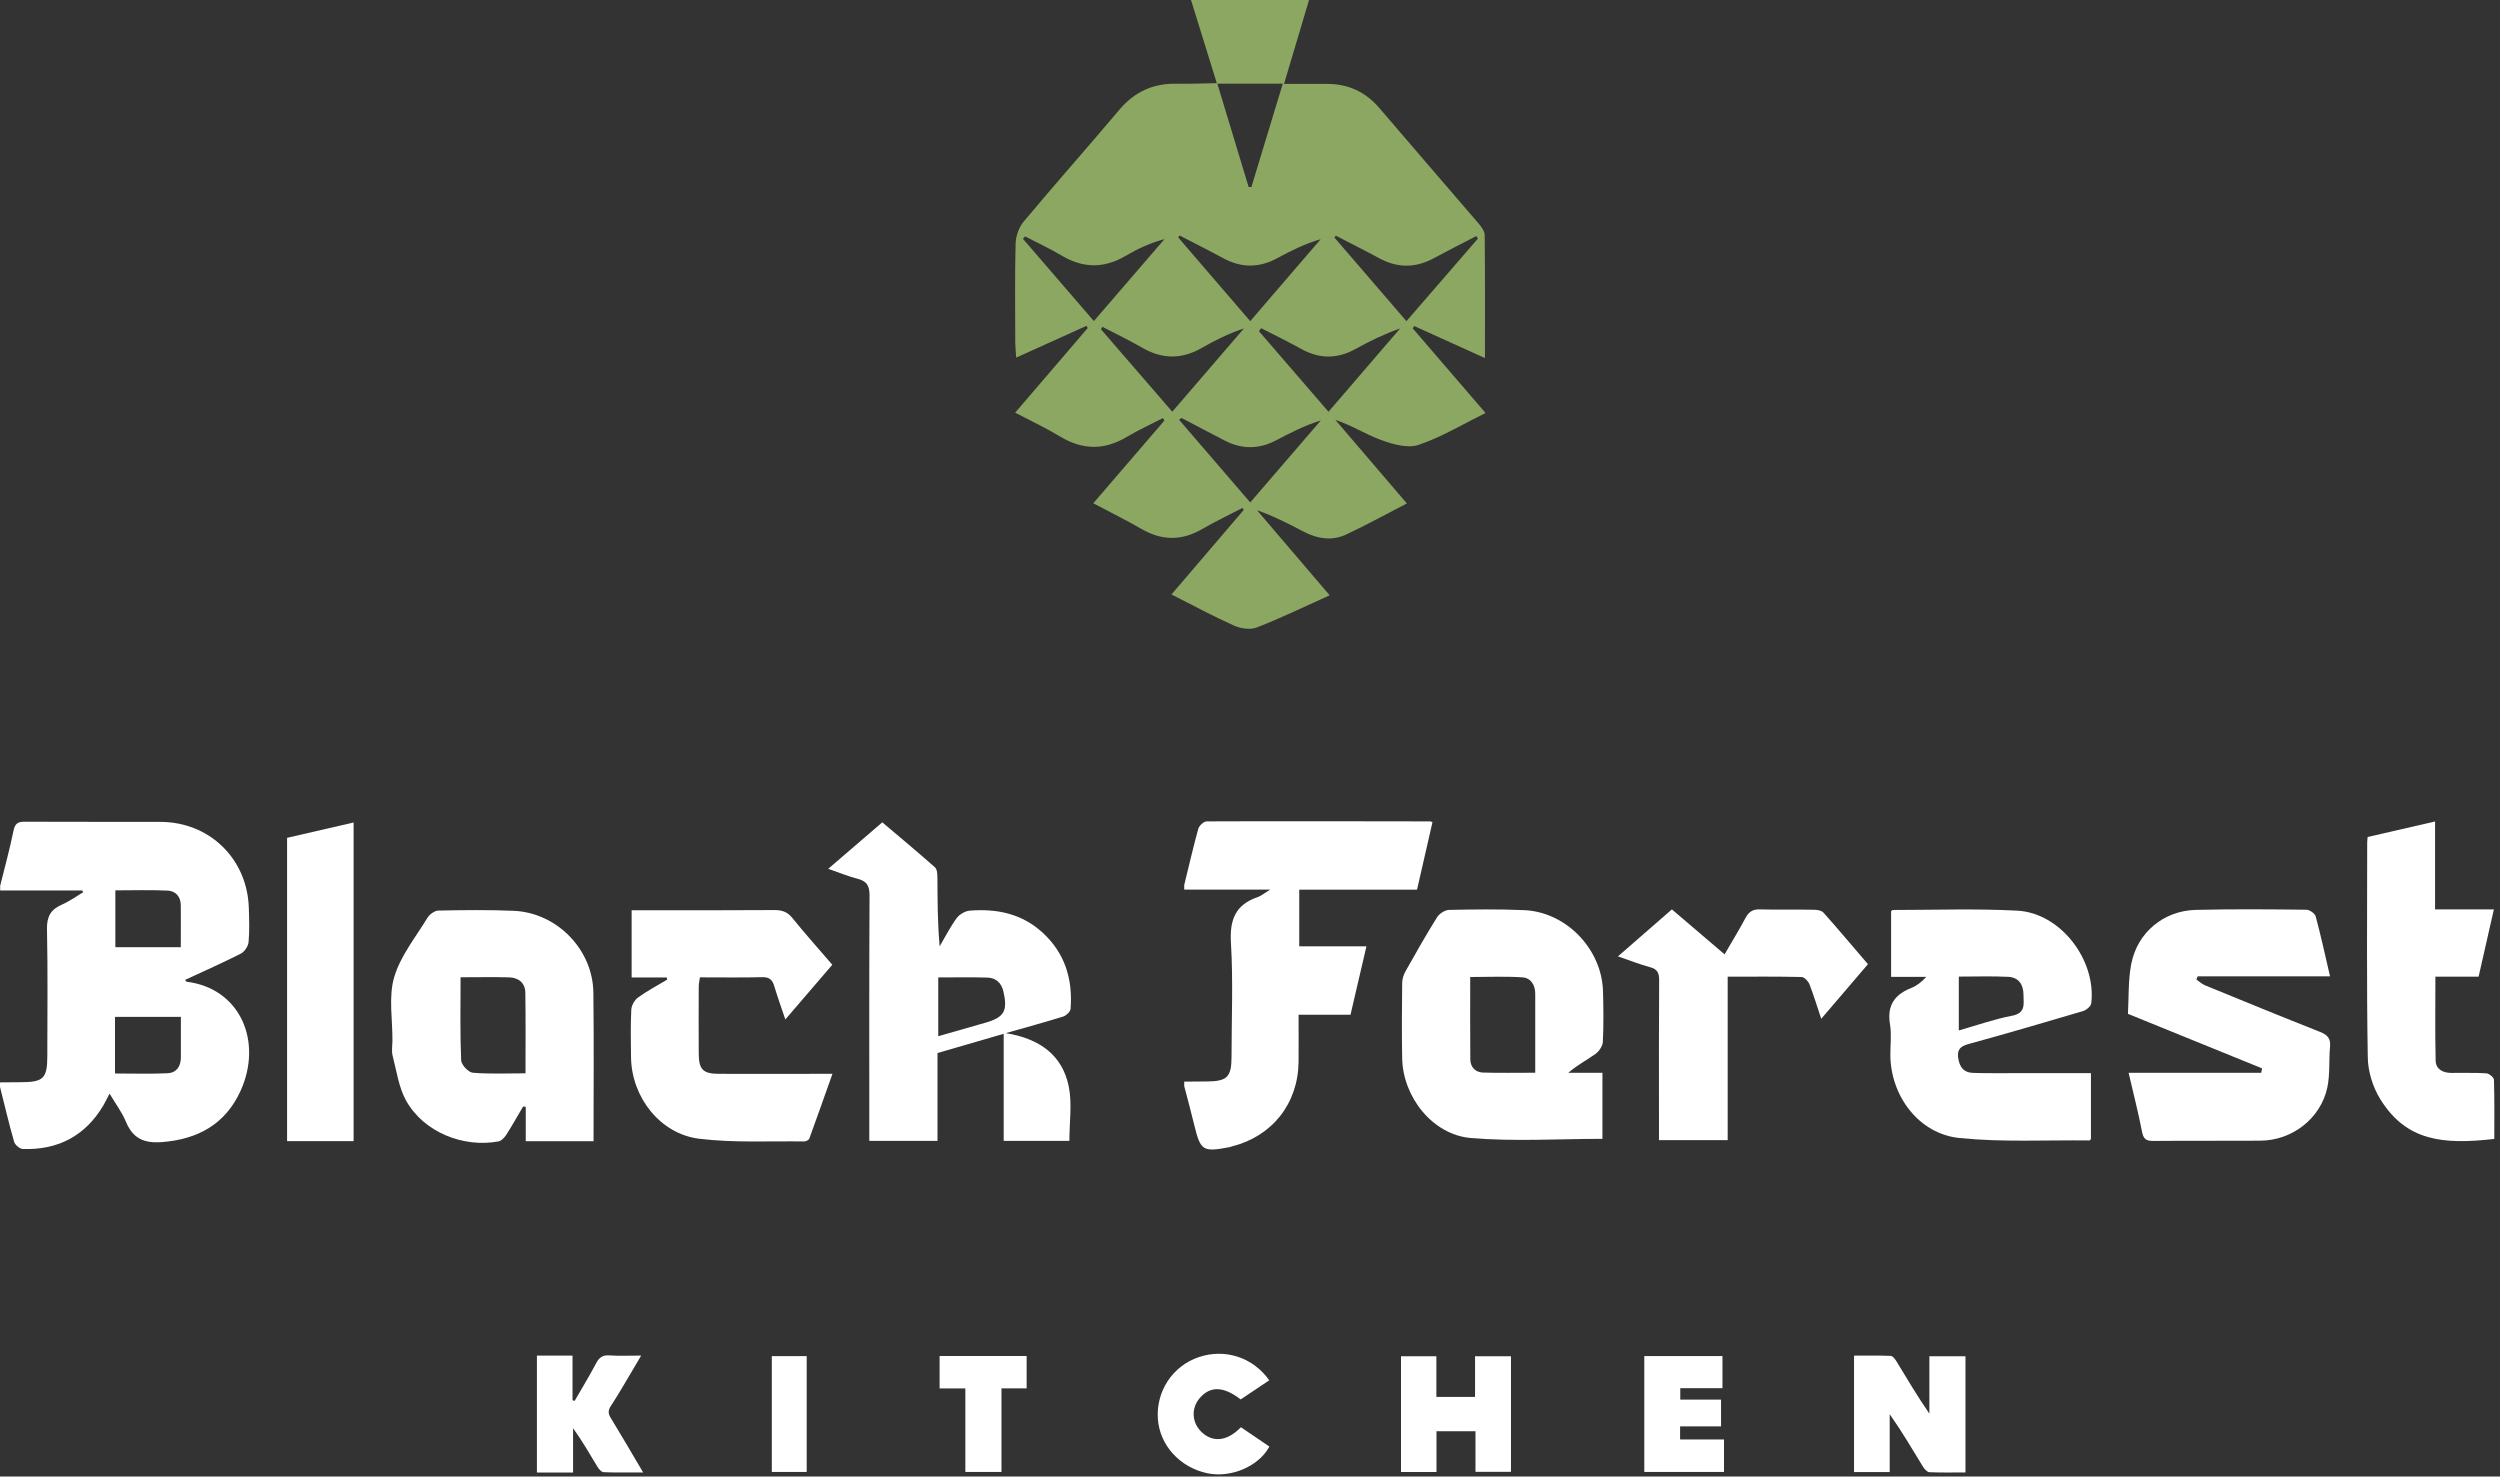 <svg width="298" height="176" viewBox="0 0 298 176" fill="none" xmlns="http://www.w3.org/2000/svg">
<rect x="0" y="0" width="298" height="176" fill="#333333" stroke="none"/>
<g clip-path="url(#clip0_5_100)">
<path d="M141.16 105.49C141.71 103.26 142.22 101.02 142.83 98.81C142.93 98.43 143.48 97.91 143.83 97.91C152.72 97.87 161.61 97.9 170.51 97.91C170.55 97.91 170.59 97.94 170.75 98.01C170.15 100.65 169.54 103.31 168.91 106.05H154.87V112.8H162.88C162.22 115.62 161.61 118.24 160.98 120.96H154.79C154.79 122.91 154.81 124.75 154.79 126.59C154.73 131.55 151.64 135.45 146.85 136.65C146.72 136.68 146.59 136.74 146.46 136.76C143.39 137.34 143.1 137.15 142.37 134.16C141.99 132.59 141.57 131.03 141.16 129.47C141.16 129.29 141.16 129.11 141.16 128.93C142.02 128.93 142.88 128.91 143.75 128.91C146.29 128.91 146.8 128.41 146.8 125.91C146.8 121.42 147 116.91 146.73 112.43C146.56 109.66 147.24 107.84 149.93 106.93C150.34 106.79 150.7 106.47 151.41 106.04H141.16C141.16 105.86 141.16 105.68 141.16 105.5V105.49Z" fill="white"/>
<path d="M191.02 135.75C185.71 135.75 180.48 136.09 175.31 135.65C170.74 135.25 167.23 130.75 167.14 126.16C167.08 123.17 167.11 120.18 167.14 117.18C167.14 116.71 167.3 116.2 167.53 115.79C168.75 113.62 169.98 111.45 171.29 109.35C171.56 108.91 172.23 108.47 172.72 108.46C175.71 108.4 178.71 108.36 181.69 108.49C186.71 108.71 190.96 113.15 191.08 118.2C191.13 120.19 191.16 122.19 191.06 124.18C191.04 124.68 190.62 125.31 190.19 125.62C189.15 126.37 187.99 126.96 186.94 127.88H191.01V135.75H191.02ZM183 127.87C183 124.6 183 121.52 183 118.45C183 117.41 182.47 116.57 181.48 116.5C179.43 116.36 177.37 116.46 175.25 116.46C175.25 119.83 175.23 123.04 175.26 126.25C175.26 127.18 175.84 127.82 176.78 127.85C178.8 127.91 180.82 127.87 183 127.87Z" fill="white"/>
<path d="M269.64 127.35C264.37 125.21 259.09 123.06 253.65 120.85C253.76 118.89 253.67 116.87 254.04 114.93C254.76 111.17 257.89 108.56 261.72 108.46C266.12 108.35 270.52 108.39 274.92 108.44C275.3 108.44 275.93 108.88 276.03 109.23C276.65 111.54 277.16 113.88 277.74 116.38H261.96C261.91 116.51 261.86 116.63 261.81 116.76C262.15 116.99 262.47 117.3 262.84 117.45C267.4 119.32 271.96 121.19 276.54 123C277.42 123.35 277.84 123.77 277.74 124.76C277.59 126.38 277.75 128.05 277.42 129.62C276.63 133.32 273.24 135.94 269.44 135.97C265.18 136 260.91 135.96 256.65 136C255.79 136 255.5 135.75 255.33 134.9C254.89 132.64 254.32 130.41 253.73 127.88H269.54C269.57 127.7 269.61 127.52 269.64 127.34V127.35Z" fill="white"/>
<path d="M249.24 127.91V135.79C249.18 135.84 249.11 135.94 249.04 135.94C243.88 135.88 238.67 136.17 233.56 135.65C228.74 135.16 225.37 130.66 225.33 125.78C225.32 124.55 225.49 123.3 225.29 122.11C224.91 119.87 225.82 118.55 227.84 117.76C228.49 117.5 229.06 117.05 229.61 116.44H225.42V108.62C225.49 108.57 225.55 108.47 225.62 108.47C230.56 108.47 235.52 108.29 240.45 108.55C245.58 108.81 249.89 114.39 249.28 119.59C249.24 119.95 248.68 120.41 248.27 120.53C243.76 121.87 239.25 123.18 234.72 124.43C233.81 124.68 233.27 124.98 233.41 126.06C233.56 127.17 234.06 127.86 235.2 127.89C236.88 127.94 238.56 127.92 240.24 127.92C243.22 127.92 246.21 127.92 249.26 127.92L249.24 127.91ZM233.49 116.42V122.83C235.67 122.21 237.72 121.48 239.82 121.08C241.51 120.76 241.2 119.66 241.2 118.58C241.2 117.37 240.63 116.51 239.41 116.44C237.48 116.34 235.54 116.41 233.49 116.41V116.42Z" fill="white"/>
<path d="M290.26 97.92V108.4H297.27C296.64 111.16 296.06 113.73 295.45 116.42H290.3C290.3 119.85 290.25 123.15 290.33 126.44C290.35 127.44 291.18 127.88 292.15 127.89C293.56 127.91 294.97 127.85 296.37 127.94C296.7 127.96 297.27 128.43 297.28 128.71C297.35 131.06 297.32 133.42 297.32 135.76C291.21 136.46 286.83 136.03 283.73 131.02C282.84 129.59 282.26 127.72 282.24 126.04C282.09 117.51 282.17 108.97 282.17 100.44C282.17 100.26 282.2 100.08 282.22 99.77C284.82 99.17 287.44 98.57 290.26 97.92Z" fill="white"/>
<path d="M197.75 135.89C197.75 134.9 197.75 133.96 197.75 133.02C197.75 127.62 197.73 122.22 197.77 116.82C197.77 115.96 197.55 115.52 196.69 115.29C195.48 114.96 194.31 114.5 192.86 114C195.08 112.07 197.14 110.27 199.29 108.4C201.38 110.18 203.43 111.93 205.57 113.76C206.45 112.24 207.29 110.86 208.06 109.43C208.44 108.71 208.9 108.38 209.75 108.4C211.88 108.46 214.02 108.4 216.15 108.44C216.57 108.44 217.13 108.52 217.37 108.8C219.15 110.79 220.86 112.84 222.66 114.93C220.82 117.08 219.03 119.18 217.09 121.44C216.59 119.95 216.19 118.62 215.69 117.33C215.54 116.96 215.08 116.47 214.76 116.46C211.87 116.39 208.97 116.42 205.94 116.42V135.9H197.76L197.75 135.89Z" fill="white"/>
<path d="M0.02 105.59C0.56 103.4 1.16 101.23 1.61 99.02C1.79 98.16 2.13 97.94 2.96 97.95C8.36 97.98 13.76 97.95 19.15 97.97C24.98 97.99 29.48 102.37 29.66 108.22C29.7 109.58 29.75 110.95 29.63 112.3C29.58 112.79 29.15 113.45 28.71 113.67C26.54 114.77 24.31 115.76 22.07 116.8C22.15 116.92 22.19 117.02 22.23 117.02C28.64 117.8 31.35 124.15 28.67 130.04C26.87 133.99 23.6 135.81 19.28 136.14C17.13 136.3 15.82 135.68 15 133.69C14.54 132.58 13.79 131.59 13.06 130.36C12.76 130.93 12.56 131.35 12.33 131.75C10.17 135.4 6.92 137.1 2.72 136.96C2.35 136.95 1.78 136.46 1.68 136.09C1.06 133.93 0.55 131.74 0 129.56C0 129.38 0 129.2 0 129.02C0.82 129.02 1.63 129 2.45 129C5.18 129 5.64 128.55 5.64 125.87C5.64 120.83 5.71 115.79 5.6 110.76C5.57 109.26 6.04 108.42 7.36 107.84C8.26 107.45 9.07 106.86 9.92 106.35C9.88 106.28 9.84 106.21 9.8 106.14H0.02C0.02 105.95 0.02 105.77 0.02 105.59ZM21.55 112.91C21.55 111.14 21.57 109.52 21.55 107.89C21.54 106.88 20.93 106.2 19.99 106.16C17.93 106.06 15.86 106.13 13.75 106.13V112.91H21.56H21.55ZM21.55 121.21H13.71V127.96C15.84 127.96 17.91 128.03 19.98 127.93C21.02 127.88 21.55 127.14 21.56 126.07C21.56 124.49 21.56 122.9 21.56 121.2L21.55 121.21Z" fill="white"/>
<path d="M98.74 103.55C100.94 101.66 102.99 99.9 105.17 98.02C107.28 99.81 109.39 101.56 111.45 103.39C111.71 103.62 111.74 104.21 111.74 104.64C111.76 107.31 111.75 109.99 112.01 112.8C112.67 111.68 113.26 110.5 114.02 109.46C114.35 109.01 115.03 108.59 115.59 108.55C118.81 108.29 121.81 108.9 124.29 111.18C126.96 113.64 127.89 116.75 127.61 120.27C127.58 120.6 127.1 121.05 126.74 121.17C124.59 121.84 122.42 122.43 119.89 123.15C123.97 123.81 126.65 125.8 127.4 129.53C127.81 131.57 127.47 133.77 127.47 135.99H119.64V123.23C116.92 124.02 114.37 124.76 111.75 125.52V135.99H103.62V134.47C103.62 125.22 103.6 115.96 103.65 106.71C103.65 105.54 103.29 105.02 102.19 104.74C101.07 104.46 100 104 98.73 103.56L98.74 103.55ZM111.83 123.52C113.78 122.96 115.6 122.44 117.42 121.92C119.7 121.27 120.14 120.52 119.61 118.19C119.38 117.19 118.73 116.56 117.72 116.53C115.79 116.47 113.85 116.51 111.84 116.51V123.52H111.83Z" fill="white"/>
<path d="M70.75 136.03H62.67V131.94C62.57 131.92 62.47 131.91 62.36 131.89C61.7 133 61.07 134.13 60.38 135.22C60.16 135.56 59.8 135.98 59.45 136.05C55.19 136.85 50.51 134.93 48.42 131.22C47.53 129.62 47.27 127.66 46.8 125.84C46.66 125.29 46.77 124.67 46.78 124.08C46.8 121.54 46.3 118.85 46.98 116.5C47.72 113.97 49.53 111.74 50.94 109.42C51.19 109 51.8 108.55 52.25 108.54C55.24 108.48 58.24 108.44 61.24 108.57C66.39 108.79 70.67 113.19 70.73 118.32C70.8 124.17 70.75 130.02 70.75 136.03ZM54.9 116.5C54.9 119.91 54.83 123.15 54.97 126.39C54.99 126.93 55.84 127.83 56.36 127.87C58.41 128.04 60.48 127.94 62.64 127.94C62.64 124.65 62.67 121.49 62.62 118.33C62.6 117.15 61.8 116.53 60.67 116.5C58.82 116.45 56.97 116.49 54.9 116.49V116.5Z" fill="white"/>
<path d="M79.44 116.51H75.29V108.5C75.86 108.5 76.39 108.5 76.93 108.5C82.06 108.5 87.19 108.52 92.32 108.48C93.2 108.48 93.84 108.68 94.43 109.4C95.94 111.27 97.54 113.06 99.21 115C97.39 117.12 95.58 119.23 93.61 121.52C93.12 120.06 92.67 118.81 92.29 117.54C92.07 116.78 91.7 116.46 90.86 116.48C88.42 116.54 85.97 116.5 83.43 116.5C83.37 116.92 83.29 117.26 83.29 117.6C83.28 120.28 83.27 122.96 83.29 125.63C83.3 127.47 83.81 127.99 85.64 128C89.59 128.02 93.54 128 97.49 128C97.99 128 98.48 128 99.23 128C98.28 130.67 97.39 133.2 96.47 135.72C96.41 135.89 96.06 136.07 95.85 136.06C91.68 136 87.48 136.24 83.36 135.74C78.68 135.17 75.29 130.78 75.22 126.06C75.19 124.15 75.16 122.24 75.25 120.34C75.28 119.83 75.65 119.19 76.07 118.89C77.16 118.1 78.37 117.47 79.53 116.77C79.51 116.68 79.48 116.59 79.46 116.49L79.44 116.51Z" fill="white"/>
<path d="M34.22 136.02V99.87C36.8 99.28 39.41 98.68 42.15 98.04V136.02H34.22Z" fill="white"/>
<path d="M64.007 161.585H68.245V166.915L68.501 166.981C69.367 165.485 70.261 164.004 71.075 162.472C71.434 161.805 71.837 161.512 72.629 161.563C73.824 161.644 75.034 161.585 76.427 161.585C76.067 162.193 75.781 162.699 75.481 163.191C74.594 164.671 73.743 166.174 72.798 167.619C72.446 168.161 72.497 168.52 72.812 169.034C74.088 171.123 75.32 173.242 76.661 175.515C74.99 175.515 73.472 175.544 71.954 175.485C71.691 175.478 71.375 175.104 71.207 174.825C70.283 173.3 69.403 171.754 68.311 170.243V175.522H64V161.585H64.007Z" fill="white"/>
<path d="M234.284 161.658V175.515C232.825 175.515 231.403 175.551 229.981 175.485C229.717 175.471 229.394 175.111 229.226 174.84C227.95 172.751 226.711 170.639 225.252 168.572V175.471H221V161.592C222.466 161.592 223.925 161.563 225.377 161.622C225.604 161.629 225.883 161.988 226.037 162.237C227.305 164.327 228.551 166.431 229.981 168.506V161.666H234.284V161.658Z" fill="white"/>
<path d="M167 175.471V161.666H171.216V166.512H175.827V161.666H180.108V175.441H175.878V170.603H171.23V175.463H167V175.471Z" fill="white"/>
<path d="M200.267 171.585H205.501V175.456H196V161.644H205.318V165.471H200.289V166.834H205.15V170.023H200.267V171.585Z" fill="white"/>
<path d="M147.92 170.126C149.079 170.91 150.2 171.673 151.307 172.428C150.068 174.781 146.733 176.196 143.939 175.617C140.64 174.928 138.221 172.267 138.016 169.1C137.803 165.815 139.782 162.831 142.876 161.776C145.992 160.712 149.35 161.776 151.293 164.532C150.156 165.295 149.013 166.057 147.891 166.812C145.831 165.229 144.269 165.192 143.008 166.651C141.945 167.883 142.062 169.635 143.28 170.749C144.628 171.981 146.3 171.783 147.92 170.126Z" fill="white"/>
<path d="M115.072 165.5H112V161.636H122.374V165.493H119.375V175.456H115.072V165.5Z" fill="white"/>
<path d="M92 175.456V161.651H96.157V175.456H92Z" fill="white"/>
<path d="M145.058 9.96C144.048 6.7 143.038 3.45 141.968 0H156.038C155.048 3.33 154.078 6.58 153.058 10C154.898 10 156.558 10 158.208 10C160.738 10 162.798 10.97 164.448 12.91C168.358 17.5 172.318 22.05 176.238 26.63C176.578 27.03 176.978 27.56 176.978 28.04C177.028 32.83 177.008 37.63 177.008 42.68C174.048 41.34 171.318 40.11 168.588 38.87C168.518 38.96 168.458 39.05 168.388 39.13C171.218 42.42 174.038 45.7 177.078 49.23C174.338 50.58 171.818 52.11 169.098 53.03C167.818 53.46 166.048 52.97 164.658 52.46C162.818 51.79 161.138 50.7 159.178 50.05C161.978 53.33 164.788 56.6 167.698 60.01C165.188 61.31 162.868 62.59 160.478 63.71C158.768 64.51 157.018 64.23 155.368 63.36C153.608 62.44 151.848 61.52 149.838 60.82C152.618 64.08 155.398 67.34 158.498 70.96C155.468 72.32 152.678 73.68 149.798 74.8C149.028 75.1 147.868 74.92 147.068 74.56C144.608 73.46 142.238 72.17 139.638 70.86C142.598 67.4 145.418 64.09 148.248 60.79L148.098 60.55C146.488 61.39 144.848 62.17 143.268 63.08C140.828 64.49 138.468 64.45 136.048 63.04C134.238 61.99 132.348 61.07 130.318 59.99C133.208 56.63 135.998 53.38 138.798 50.13C138.738 50.03 138.678 49.93 138.618 49.84C137.188 50.58 135.718 51.24 134.348 52.06C131.658 53.68 129.068 53.66 126.378 52.04C124.728 51.04 122.978 50.22 121.008 49.19C123.948 45.76 126.798 42.43 129.658 39.1C129.608 39.01 129.558 38.93 129.508 38.84C126.788 40.07 124.058 41.31 121.128 42.63C121.088 41.94 121.028 41.41 121.018 40.88C121.018 36.95 120.958 33.02 121.058 29.09C121.078 28.19 121.438 27.11 122.008 26.43C125.768 21.93 129.668 17.54 133.448 13.06C135.268 10.91 137.498 9.92 140.278 9.98C141.878 10.01 143.488 9.93 145.088 9.91C146.338 14.04 147.588 18.16 148.838 22.29C148.948 22.29 149.058 22.29 149.168 22.29C150.378 18.31 151.578 14.34 152.908 9.97H145.038L145.058 9.96ZM176.168 28.43C176.108 28.33 176.038 28.24 175.978 28.14C174.278 29.02 172.568 29.88 170.888 30.79C168.718 31.96 166.588 31.96 164.418 30.79C162.708 29.86 160.958 28.99 159.228 28.09C159.178 28.17 159.118 28.25 159.068 28.32C161.898 31.6 164.718 34.88 167.648 38.28C170.558 34.92 173.368 31.68 176.168 28.44V28.43ZM149.028 38.28C151.908 34.94 154.668 31.72 157.428 28.51C155.528 29.07 153.868 29.89 152.238 30.78C150.068 31.96 147.938 31.94 145.778 30.76C144.068 29.83 142.328 28.97 140.608 28.07L140.448 28.31C143.248 31.56 146.048 34.82 149.018 38.27L149.028 38.28ZM122.188 28.19C122.108 28.28 122.018 28.38 121.938 28.47C124.728 31.71 127.518 34.94 130.388 38.27C133.278 34.91 136.048 31.71 138.808 28.5C137.088 28.97 135.598 29.66 134.188 30.49C131.608 32.02 129.108 31.99 126.538 30.46C125.138 29.62 123.638 28.93 122.188 28.18V28.19ZM140.828 49.81C140.738 49.89 140.648 49.97 140.558 50.05C143.348 53.29 146.138 56.53 149.028 59.89C151.908 56.55 154.668 53.33 157.438 50.12C155.498 50.72 153.798 51.6 152.108 52.49C150.048 53.57 147.998 53.57 145.938 52.49C144.238 51.59 142.528 50.71 140.828 49.82V49.81ZM139.728 49.08C142.668 45.67 145.468 42.41 148.278 39.15C146.478 39.76 144.848 40.54 143.298 41.45C140.868 42.86 138.518 42.83 136.098 41.42C134.578 40.54 132.978 39.78 131.408 38.96L131.228 39.24C133.998 42.45 136.768 45.65 139.738 49.08H139.728ZM150.328 39.12C150.238 39.24 150.158 39.36 150.068 39.48C152.788 42.64 155.518 45.79 158.358 49.08C161.298 45.66 164.098 42.4 166.898 39.15C164.988 39.82 163.258 40.67 161.578 41.6C159.408 42.8 157.288 42.8 155.118 41.6C153.548 40.73 151.928 39.94 150.328 39.12Z" fill="#8BA761"/>
</g>
<defs>
<clipPath id="clip0_5_100">
<rect width="297.3" height="175.74" fill="white"/>
</clipPath>
</defs>
</svg>
